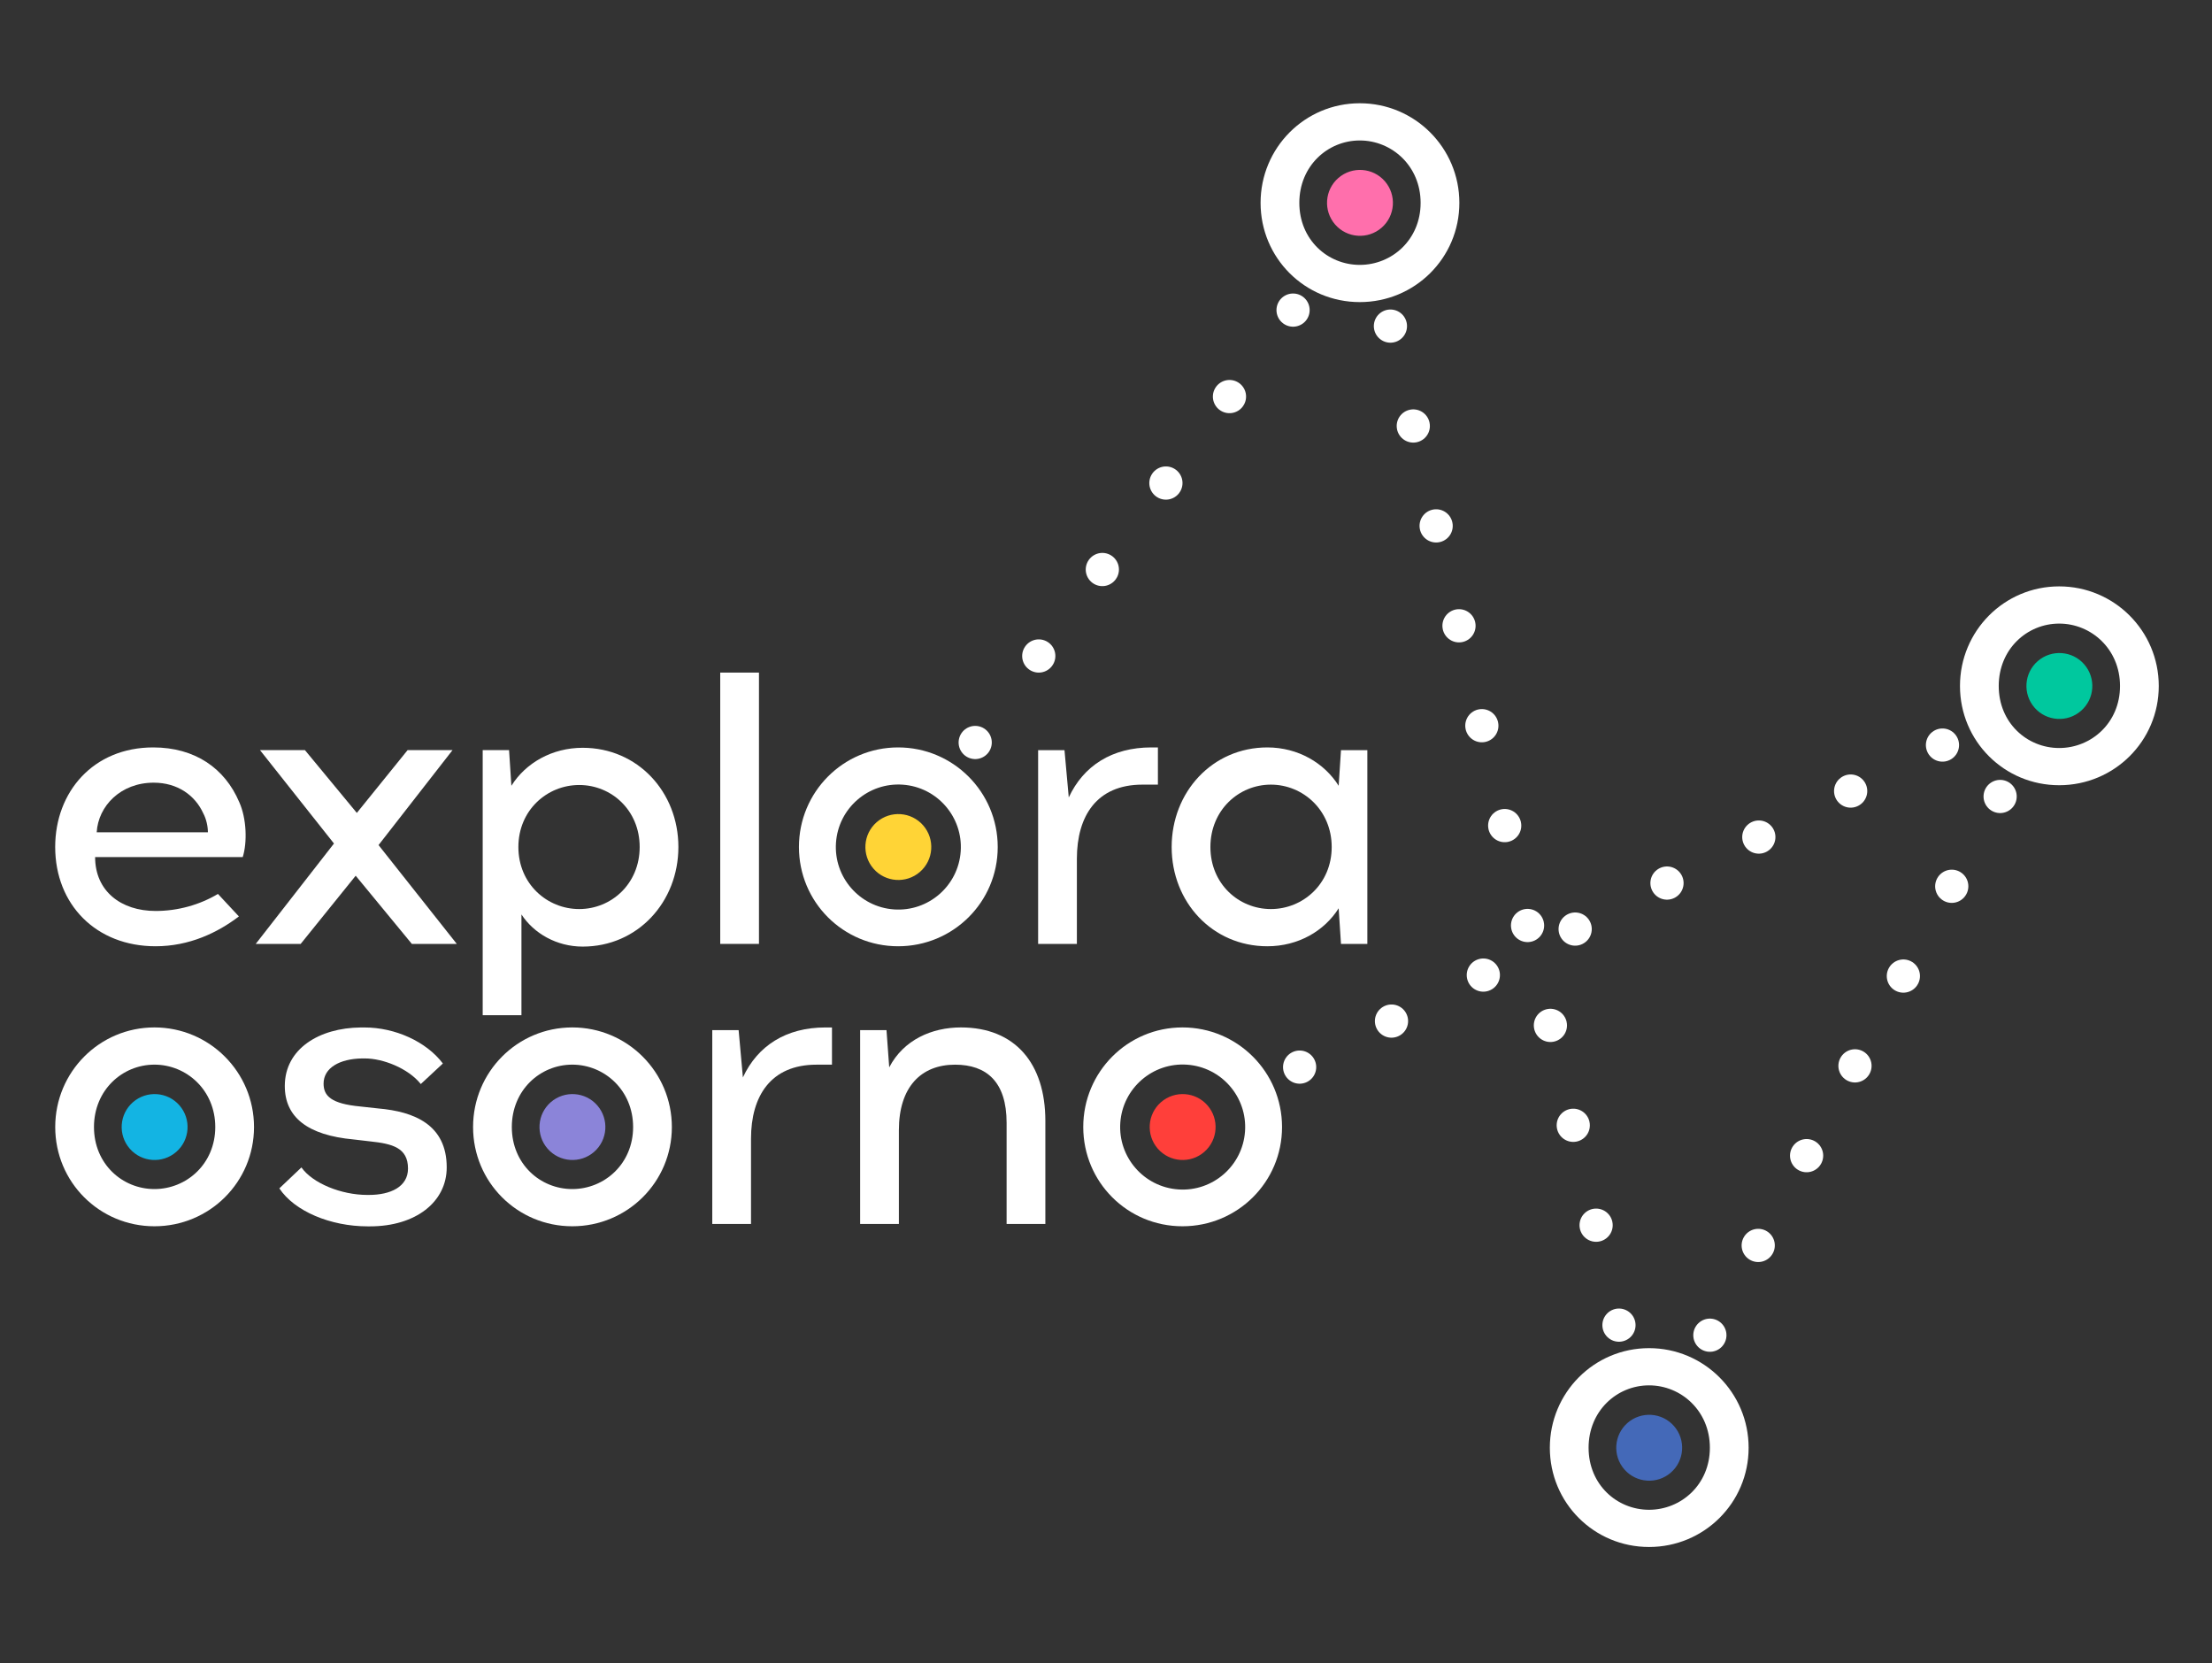 <?xml version="1.0" encoding="UTF-8"?> <!-- Generator: Adobe Illustrator 24.0.1, SVG Export Plug-In . SVG Version: 6.00 Build 0) --> <svg xmlns="http://www.w3.org/2000/svg" xmlns:xlink="http://www.w3.org/1999/xlink" version="1.1" id="Capa_1" x="0px" y="0px" viewBox="0 0 600 451" style="enable-background:new 0 0 600 451;" xml:space="preserve"><rect x="0" y="0" width="600" height="451" fill="#333333" stroke="none"/> <style type="text/css"> .st0{fill:none;stroke:#FFFFFF;stroke-width:9;stroke-linecap:round;stroke-linejoin:round;} .st1{fill:none;stroke:#FFFFFF;stroke-width:9;stroke-linecap:round;stroke-linejoin:round;stroke-dasharray:9.603051e-03,27.849;} .st2{fill:none;stroke:#FFFFFF;stroke-width:9;stroke-linecap:round;stroke-linejoin:round;stroke-dasharray:9.534579e-03,27.65;} .st3{fill:none;stroke:#FFFFFF;stroke-width:9;stroke-linecap:round;stroke-linejoin:round;stroke-dasharray:9.579698e-03,27.781;} .st4{fill:none;stroke:#FFFFFF;stroke-width:9;stroke-linecap:round;stroke-linejoin:round;stroke-dasharray:0.01,29.096;} .st5{fill:#FFFFFF;} .st6{fill:#FFD436;} .st7{fill:#FF3F3A;} .st8{fill:#8B84D9;} .st9{fill:#13B4E3;} .st10{fill:#FF6FAC;} .st11{fill:#4469B8;} .st12{fill:#00C89E;} </style> <g> <g> <g> <line class="st0" x1="526.89" y1="202.04" x2="526.89" y2="202.04"></line> <line class="st1" x1="501.99" y1="214.51" x2="364.98" y2="283.13"></line> <line class="st0" x1="352.52" y1="289.37" x2="352.52" y2="289.37"></line> </g> </g> <g> <g> <line class="st0" x1="463.8" y1="362.07" x2="463.8" y2="362.07"></line> <line class="st2" x1="476.91" y1="337.73" x2="535.97" y2="228.16"></line> <line class="st0" x1="542.53" y1="215.98" x2="542.53" y2="215.98"></line> </g> </g> <g> <g> <line class="st0" x1="377.15" y1="88.43" x2="377.15" y2="88.43"></line> <line class="st3" x1="383.35" y1="115.51" x2="436.04" y2="345.78"></line> <line class="st0" x1="439.14" y1="359.34" x2="439.14" y2="359.34"></line> </g> </g> <g> <g> <line class="st0" x1="264.52" y1="201.34" x2="264.52" y2="201.34"></line> <line class="st4" x1="281.76" y1="177.89" x2="342.11" y2="95.82"></line> <line class="st0" x1="350.74" y1="84.09" x2="350.74" y2="84.09"></line> </g> </g> <path class="st5" d="M42.2,256.6c9.14,0,16.82-3.68,22.6-8.09l-5.68-6.1c-4.94,2.94-10.83,4.62-16.92,4.62 c-9.35,0-16.4-5.36-16.4-14.61h40.04c1.26-3.99,1.05-10.51-0.95-14.92c-3.89-9.14-11.98-14.82-23.33-14.82 c-16.29,0-26.59,12.09-26.59,27.01C14.98,245.25,26.02,256.6,42.2,256.6z M41.68,212.24c6.52,0,11.25,3.47,13.45,8.3 c0.84,1.58,1.26,3.57,1.26,5.15H26.23C26.65,218.55,32.74,212.24,41.68,212.24z"></path> <polygon class="st5" points="122.75,203.41 110.56,203.41 96.79,220.44 82.71,203.41 70.52,203.41 90.59,228.74 69.36,255.97 81.55,255.97 96.48,237.47 111.72,255.97 123.91,255.97 102.68,229.16 "></polygon> <path class="st5" d="M158.05,202.78c-8.3,0-15.45,4.1-19.34,10.3l-0.63-9.67h-7.15v71.89h10.51v-27.33 c3.36,5.15,9.56,8.72,16.61,8.72c14.92,0,25.96-12.09,25.96-27.01C184.01,214.77,172.98,202.78,158.05,202.78z M157.11,246.51 c-8.72,0-16.5-6.83-16.5-16.82c0-9.98,7.78-16.82,16.5-16.82c8.72,0,16.4,6.83,16.4,16.82 C173.5,239.67,165.83,246.51,157.11,246.51z"></path> <rect x="195.36" y="182.39" class="st5" width="10.51" height="73.57"></rect> <path class="st5" d="M243.62,256.6c14.92,0,27.01-11.98,27.01-26.91c0-14.92-12.09-27.01-27.01-27.01s-26.91,12.09-26.91,27.01 C216.72,244.61,228.7,256.6,243.62,256.6z M226.76,228.52c0.65-9.34,8.75-16.39,18.09-15.74c9.34,0.65,16.39,8.75,15.74,18.09 c-0.65,9.34-8.75,16.39-18.09,15.74S226.11,237.86,226.76,228.52z"></path> <path class="st5" d="M309.88,212.77h4.2v-10.09h-1.79c-10.62,0-18.39,4.94-22.39,13.56l-1.16-12.82h-7.15v52.55h10.51v-23.12 C292.12,221.28,297.48,212.77,309.88,212.77z"></path> <path class="st5" d="M363.74,203.41l-0.63,9.67c-3.89-6.2-11.04-10.4-19.34-10.4c-14.92,0-25.96,12.09-25.96,27.01 c0,14.92,11.04,26.91,25.96,26.91c8.3,0,15.45-4.1,19.34-10.3l0.63,9.67h7.15v-52.55H363.74z M344.72,246.51 c-8.72,0-16.4-6.83-16.4-16.82c0-9.98,7.67-16.92,16.4-16.92c8.72,0,16.5,6.94,16.5,16.92 C361.22,239.67,353.44,246.51,344.72,246.51z"></path> <path class="st5" d="M41.89,278.61c-14.92,0-26.91,12.09-26.91,27.01c0,14.92,11.98,26.91,26.91,26.91s27.01-11.98,27.01-26.91 C68.9,290.7,56.81,278.61,41.89,278.61z M41.89,322.44c-8.72,0-16.4-6.83-16.4-16.82s7.67-16.92,16.4-16.92s16.5,6.94,16.5,16.92 S50.61,322.44,41.89,322.44z"></path> <path class="st5" d="M102.58,300.58l-4.83-0.53c-7.88-0.74-9.98-2.84-9.98-6.2c0-4.31,4.41-6.73,10.4-6.83h0.84 c4.83,0,11.67,2.63,15.13,6.94l5.99-5.57c-4.52-5.99-13.03-9.77-21.23-9.77h-1.05c-11.25,0.1-20.6,5.78-20.6,15.87 c0,8.41,6.1,13.35,18.71,14.5l4.52,0.53c5.89,0.63,10.19,1.68,10.19,7.36c0,4.94-4.73,7.15-10.62,7.15h-0.42 c-7.04,0-14.82-3.15-17.87-7.46l-5.99,5.68c4.1,6.2,13.87,10.3,23.96,10.3h0.63c12.4,0,20.81-6.62,20.81-15.98 C121.18,304.99,112.36,301.42,102.58,300.58z"></path> <path class="st5" d="M155.23,278.61c-14.92,0-26.91,12.09-26.91,27.01c0,14.92,11.98,26.91,26.91,26.91 c14.92,0,27.01-11.98,27.01-26.91C182.24,290.7,170.15,278.61,155.23,278.61z M155.23,322.44c-8.72,0-16.4-6.83-16.4-16.82 s7.67-16.92,16.4-16.92c8.72,0,16.5,6.94,16.5,16.92S163.95,322.44,155.23,322.44z"></path> <path class="st5" d="M201.51,292.17l-1.16-12.82h-7.15v52.55h10.51v-23.12c0-11.56,5.36-20.07,17.76-20.07h4.2v-10.09h-1.79 C213.28,278.61,205.5,283.55,201.51,292.17z"></path> <path class="st5" d="M260.64,278.61c-7.88,0-15.55,3.36-19.44,10.83l-0.74-10.09h-7.15v52.55h10.51v-25.43 c0-11.67,5.99-17.76,15.24-17.76c8.51,0,13.98,4.62,13.98,15.76v27.43h10.51v-27.96C283.55,288.39,275.35,278.61,260.64,278.61z"></path> <path class="st6" d="M249.54,236.43c3.72-3.24,4.11-8.88,0.87-12.61c-3.24-3.72-8.88-4.11-12.61-0.87 c-3.72,3.24-4.11,8.88-0.87,12.61C240.17,239.28,245.82,239.67,249.54,236.43z"></path> <path class="st5" d="M320.74,332.53c14.92,0,27.01-11.98,27.01-26.91c0-14.92-12.09-27.01-27.01-27.01 c-14.92,0-26.91,12.09-26.91,27.01C293.84,320.55,305.82,332.53,320.74,332.53z M303.88,304.45c0.65-9.34,8.75-16.39,18.09-15.74 c9.34,0.65,16.39,8.75,15.74,18.09c-0.65,9.34-8.75,16.39-18.09,15.74C310.28,321.89,303.23,313.79,303.88,304.45z"></path> <path class="st7" d="M326.66,312.36c3.72-3.24,4.11-8.88,0.87-12.61c-3.24-3.72-8.88-4.11-12.61-0.87 c-3.72,3.24-4.11,8.88-0.87,12.61C317.3,315.21,322.94,315.6,326.66,312.36z"></path> <path class="st8" d="M161.14,312.36c3.72-3.24,4.11-8.88,0.87-12.61c-3.24-3.72-8.88-4.11-12.61-0.87 c-3.72,3.24-4.11,8.88-0.87,12.61C151.78,315.21,157.42,315.6,161.14,312.36z"></path> <path class="st9" d="M47.81,312.36c3.72-3.24,4.11-8.88,0.87-12.61c-3.24-3.72-8.88-4.11-12.61-0.87 c-3.72,3.24-4.11,8.88-0.87,12.61C38.44,315.21,44.08,315.6,47.81,312.36z"></path> <g> <path class="st5" d="M368.84,28c-14.92,0-26.91,12.09-26.91,27.01s11.98,26.91,26.91,26.91s27.01-11.98,27.01-26.91 S383.76,28,368.84,28z M368.84,71.83c-8.72,0-16.4-6.83-16.4-16.82s7.67-16.92,16.4-16.92c8.72,0,16.5,6.94,16.5,16.92 S377.56,71.83,368.84,71.83z"></path> <path class="st10" d="M374.76,61.75c3.72-3.24,4.11-8.88,0.87-12.61c-3.24-3.72-8.88-4.11-12.61-0.87 c-3.72,3.24-4.11,8.88-0.87,12.61C365.39,64.6,371.03,64.99,374.76,61.75z"></path> </g> <g> <path class="st5" d="M447.3,365.58c-14.92,0-26.91,12.09-26.91,27.01s11.98,26.91,26.91,26.91c14.92,0,27.01-11.98,27.01-26.91 S462.22,365.58,447.3,365.58z M447.3,409.41c-8.72,0-16.4-6.83-16.4-16.82s7.67-16.92,16.4-16.92c8.72,0,16.5,6.94,16.5,16.92 S456.02,409.41,447.3,409.41z"></path> <path class="st11" d="M453.21,399.33c3.72-3.24,4.11-8.88,0.87-12.61c-3.24-3.72-8.88-4.11-12.61-0.87 c-3.72,3.24-4.11,8.88-0.87,12.61C443.85,402.18,449.49,402.57,453.21,399.33z"></path> </g> <g> <path class="st5" d="M558.55,159.01c-14.92,0-26.91,12.09-26.91,27.01s11.98,26.91,26.91,26.91s27.01-11.98,27.01-26.91 S573.47,159.01,558.55,159.01z M558.55,202.84c-8.72,0-16.4-6.83-16.4-16.82s7.67-16.92,16.4-16.92c8.72,0,16.5,6.94,16.5,16.92 S567.27,202.84,558.55,202.84z"></path> <path class="st12" d="M564.47,192.76c3.72-3.24,4.11-8.88,0.87-12.61c-3.24-3.72-8.88-4.11-12.61-0.87 c-3.72,3.24-4.11,8.88-0.87,12.61C555.1,195.61,560.75,196,564.47,192.76z"></path> </g> </g> </svg> 